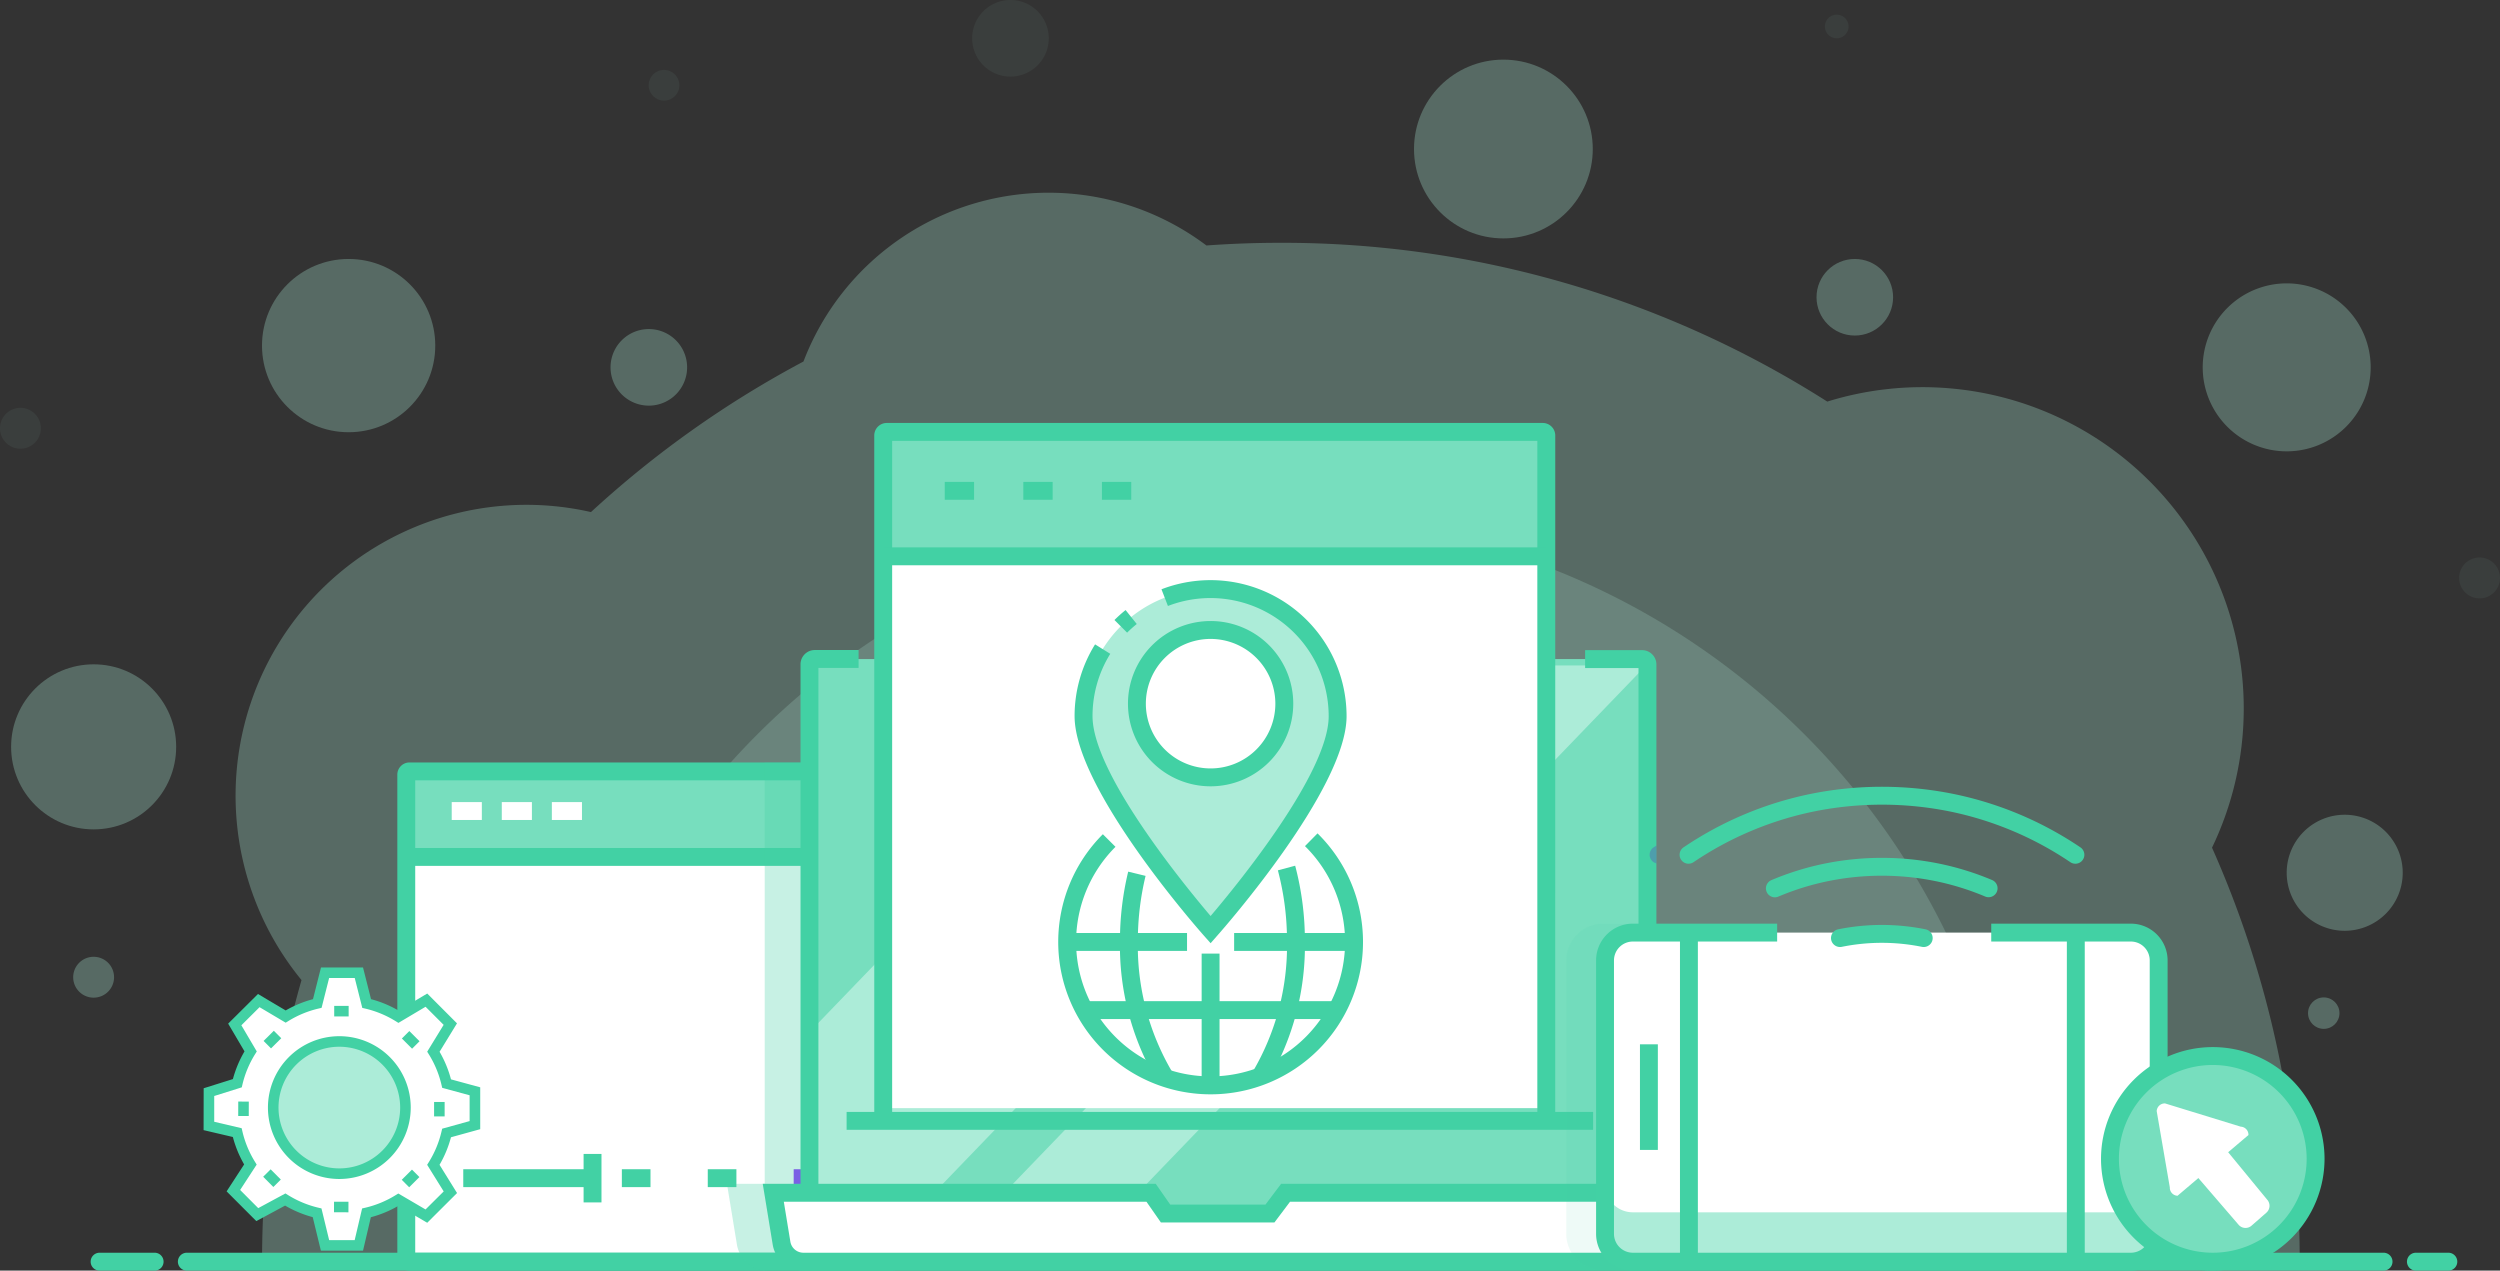 <svg xmlns="http://www.w3.org/2000/svg" viewBox="0 0 209.606 106.531"><rect x="0" y="0" width="209.606" height="106.531" fill="#333333" stroke="none"/><defs><style>.cls-1,.cls-5{opacity:0.3;}.cls-2,.cls-5{fill:#acecd8;}.cls-3{opacity:0.2;}.cls-4{fill:#b4eddb;}.cls-6{fill:#fff;}.cls-7{fill:#77debe;}.cls-8{fill:#42d1a4;}.cls-9{fill:#9130ff;}.cls-10{fill:#6d24bf;}</style></defs><g id="Layer_2" data-name="Layer 2"><g id="Layer_1-2" data-name="Layer 1"><g class="cls-1"><path class="cls-2" d="M192.813,105.781a85.111,85.111,0,0,0-7.352-34.71,26.937,26.937,0,0,0-32.258-37.4,85.01,85.01,0,0,0-45.81-13.314q-3.15,0-6.243.225A22,22,0,0,0,67.365,30.31,85.688,85.688,0,0,0,49.548,42.934,24.385,24.385,0,0,0,25.28,82.172a85.463,85.463,0,0,0-3.307,23.609Z"/></g><g class="cls-3"><path class="cls-4" d="M169.444,105.781a62.051,62.051,0,1,0-124.1,0Z"/></g><g class="cls-1"><path class="cls-2" d="M201.45,73.176a4.864,4.864,0,1,1-4.864-4.865A4.864,4.864,0,0,1,201.45,73.176Z"/></g><g class="cls-1"><circle class="cls-2" cx="126.048" cy="12.494" r="7.494"/></g><g class="cls-1"><path class="cls-2" d="M57.609,30.8a3.21,3.21,0,1,1-3.21-3.21A3.21,3.21,0,0,1,57.609,30.8Z"/></g><g class="cls-1"><circle class="cls-2" cx="155.512" cy="24.923" r="3.21"/></g><g class="cls-3"><path class="cls-5" d="M87.93,3.21A3.211,3.211,0,1,1,84.72,0,3.21,3.21,0,0,1,87.93,3.21Z"/></g><g class="cls-1"><circle class="cls-2" cx="194.829" cy="84.944" r="1.318"/></g><g class="cls-3"><path class="cls-5" d="M154.986,2.221a.99.99,0,1,1-.989-.99A.989.989,0,0,1,154.986,2.221Z"/></g><g class="cls-3"><circle class="cls-5" cx="55.673" cy="7.15" r="1.287"/></g><g class="cls-3"><path class="cls-5" d="M3.425,35.907a1.713,1.713,0,1,1-1.712-1.713A1.711,1.711,0,0,1,3.425,35.907Z"/></g><g class="cls-3"><path class="cls-5" d="M209.606,48.455a1.713,1.713,0,1,1-1.713-1.713A1.713,1.713,0,0,1,209.606,48.455Z"/></g><g class="cls-1"><circle class="cls-2" cx="29.23" cy="28.976" r="7.263"/></g><g class="cls-1"><path class="cls-2" d="M9.563,81.933A1.713,1.713,0,1,1,7.851,80.22,1.712,1.712,0,0,1,9.563,81.933Z"/></g><g class="cls-1"><path class="cls-2" d="M198.763,30.8a7.041,7.041,0,1,1-7.041-7.041A7.041,7.041,0,0,1,198.763,30.8Z"/></g><g class="cls-1"><circle class="cls-2" cx="7.851" cy="62.618" r="6.919"/></g><rect class="cls-6" x="34.043" y="64.675" width="40.931" height="41.106" rx="0.27"/><path class="cls-7" d="M74.7,71.847c.149,0,.27-.021.27-.047V64.723c0-.026-.121-.048-.27-.048H34.313c-.149,0-.27.022-.27.048V71.8c0,.026.121.047.27.047Z"/><path class="cls-8" d="M74.724,106.531H34.334a1.022,1.022,0,0,1-1.021-1.02V64.946a1.022,1.022,0,0,1,1.021-1.02h40.39a1.022,1.022,0,0,1,1.02,1.02v40.565A1.022,1.022,0,0,1,74.724,106.531Zm-39.911-1.5H74.244V65.426H34.813Z"/><rect class="cls-8" x="34.022" y="71.097" width="40.972" height="1.5"/><rect class="cls-6" x="37.873" y="67.249" width="2.525" height="1.5"/><rect class="cls-6" x="42.071" y="67.249" width="2.525" height="1.5"/><rect class="cls-6" x="46.269" y="67.249" width="2.525" height="1.5"/><rect class="cls-8" x="52.138" y="98.031" width="2.401" height="1.5"/><rect class="cls-8" x="59.341" y="98.031" width="2.401" height="1.5"/><rect class="cls-9" x="66.544" y="98.031" width="2.401" height="1.5"/><rect class="cls-8" x="38.841" y="98.031" width="11.297" height="1.5"/><rect class="cls-8" x="48.93" y="96.749" width="1.5" height="4.064"/><path class="cls-8" d="M199.843,106.531H15.665a.75.75,0,1,1,0-1.5H199.843a.75.75,0,1,1,0,1.5Z"/><path class="cls-8" d="M205.275,106.531h-2.719a.75.75,0,1,1,0-1.5h2.719a.75.75,0,1,1,0,1.5Z"/><path class="cls-8" d="M12.964,106.531H8.351a.75.75,0,0,1,0-1.5h4.613a.75.75,0,0,1,0,1.5Z"/><g class="cls-1"><path class="cls-8" d="M75.744,105.511V64.946a1.022,1.022,0,0,0-1.02-1.02H64.117V99.254H60.95l.834,5.088a2.605,2.605,0,0,0,2.579,2.189H74.724A1.022,1.022,0,0,0,75.744,105.511Z"/></g><rect class="cls-7" x="68.313" y="55.259" width="69.812" height="48.342" rx="0.159"/><path class="cls-6" d="M138.629,105.781H67.363a1.862,1.862,0,0,1-1.838-1.562L64.833,100H96.511l1.213,1.74h8.753l1.31-1.74h33.372l-.692,4.215A1.862,1.862,0,0,1,138.629,105.781Z"/><polygon class="cls-2" points="84.41 99.796 95.623 99.796 138.006 55.796 126.793 55.796 84.41 99.796"/><polygon class="cls-2" points="97.478 55.796 68.263 86.126 68.263 99.796 78.527 99.796 120.909 55.796 97.478 55.796"/><rect class="cls-8" x="70.981" y="93.226" width="62.588" height="1.5"/><path class="cls-6" d="M129.715,36.211H74.722a.3.3,0,0,0-.3.3V92.906h55.6V36.513A.3.3,0,0,0,129.715,36.211Z"/><path class="cls-7" d="M129.715,36.211H74.722c-.166,0-.3.025-.3.056V46.644h55.6V36.267C130.017,36.236,129.882,36.211,129.715,36.211Z"/><path class="cls-8" d="M130.393,94.12h-1.5V36.962H74.8V94.12H73.3V36.513a1.052,1.052,0,0,1,1.052-1.051h54.993a1.052,1.052,0,0,1,1.052,1.051Z"/><rect class="cls-8" x="79.209" y="40.403" width="2.459" height="1.5"/><rect class="cls-8" x="85.798" y="40.403" width="2.459" height="1.5"/><rect class="cls-8" x="92.387" y="40.403" width="2.46" height="1.5"/><rect class="cls-8" x="74.046" y="45.894" width="55.597" height="1.5"/><path class="cls-8" d="M138.875,100h-1.5V56.01H132.9v-1.5h4.777a1.2,1.2,0,0,1,1.2,1.2Z"/><path class="cls-8" d="M68.617,100h-1.5v-44.3a1.2,1.2,0,0,1,1.2-1.2h3.668v1.5H68.617Z"/><path class="cls-8" d="M138.629,106.531H67.363a2.605,2.605,0,0,1-2.579-2.189l-.834-5.088H96.9l1.212,1.74H106.1l1.311-1.74h34.629l-.834,5.087A2.605,2.605,0,0,1,138.629,106.531Zm-72.913-5.777.549,3.345a1.108,1.108,0,0,0,1.1.932h71.266a1.108,1.108,0,0,0,1.1-.934l.549-3.343H108.161l-1.31,1.74H97.332l-1.212-1.74Z"/><g class="cls-1"><path class="cls-10" d="M138.438,72.086a.738.738,0,0,0,.437.3V70.894c-.078.051-.158.1-.235.151A.75.75,0,0,0,138.438,72.086Z"/><g class="cls-1"><path class="cls-8" d="M141.208,104.341l.834-5.087h-3.167V77.441H134.4a3.084,3.084,0,0,0-3.08,3.08v22.93a3.084,3.084,0,0,0,3.08,3.08h4.23A2.605,2.605,0,0,0,141.208,104.341Z"/></g></g><rect class="cls-6" x="134.57" y="78.191" width="46.418" height="27.59" rx="2.709"/><path class="cls-2" d="M178.658,101.643H136.9a2.33,2.33,0,0,1-2.33-2.33v4.138a2.33,2.33,0,0,0,2.33,2.33h41.758a2.33,2.33,0,0,0,2.33-2.33V99.313A2.33,2.33,0,0,1,178.658,101.643Z"/><path class="cls-8" d="M178.657,106.531H136.9a3.084,3.084,0,0,1-3.08-3.08V80.521a3.084,3.084,0,0,1,3.08-3.08H149v1.5H136.9a1.582,1.582,0,0,0-1.58,1.58v22.93a1.582,1.582,0,0,0,1.58,1.58h41.758a1.582,1.582,0,0,0,1.58-1.58V80.521a1.582,1.582,0,0,0-1.58-1.58H166.95v-1.5h11.707a3.084,3.084,0,0,1,3.08,3.08v22.93A3.084,3.084,0,0,1,178.657,106.531Z"/><rect class="cls-8" x="140.853" y="78.191" width="1.5" height="27.59"/><rect class="cls-8" x="137.498" y="87.558" width="1.5" height="8.854"/><rect class="cls-8" x="173.29" y="78.191" width="1.5" height="27.59"/><path class="cls-8" d="M161.291,79.4a.837.837,0,0,1-.15-.014,16.919,16.919,0,0,0-6.725,0,.76.76,0,0,1-.885-.586.751.751,0,0,1,.586-.885,18.493,18.493,0,0,1,7.322,0,.75.75,0,0,1-.148,1.485Z"/><path class="cls-8" d="M148.808,75.233a.75.75,0,0,1-.292-1.44,23.558,23.558,0,0,1,4.467-1.387,24.116,24.116,0,0,1,9.59,0,23.622,23.622,0,0,1,4.469,1.387.75.75,0,0,1-.584,1.381,22.222,22.222,0,0,0-4.186-1.3,22.591,22.591,0,0,0-8.988,0,22.135,22.135,0,0,0-4.184,1.3A.736.736,0,0,1,148.808,75.233Z"/><path class="cls-8" d="M174,72.416a.748.748,0,0,1-.419-.129,28.129,28.129,0,0,0-10.1-4.252,28.74,28.74,0,0,0-11.391,0,28.124,28.124,0,0,0-10.1,4.252.749.749,0,1,1-.839-1.242,29.611,29.611,0,0,1,10.642-4.479,30.186,30.186,0,0,1,11.992,0,29.626,29.626,0,0,1,10.643,4.479A.75.75,0,0,1,174,72.416Z"/><circle class="cls-7" cx="185.525" cy="97.161" r="8.62" transform="translate(-14.364 159.644) rotate(-45)"/><path class="cls-8" d="M185.525,106.531a9.37,9.37,0,1,1,9.37-9.37A9.38,9.38,0,0,1,185.525,106.531Zm0-17.24a7.87,7.87,0,1,0,7.87,7.87A7.879,7.879,0,0,0,185.525,89.291Z"/><path class="cls-8" d="M101.5,91.751a12.774,12.774,0,0,1-9.034-21.807L93.526,71a11.275,11.275,0,1,0,15.886-.059l1.053-1.069A12.775,12.775,0,0,1,101.5,91.751Z"/><path class="cls-8" d="M106.306,90.652l-1.271-.8a20.815,20.815,0,0,0,2.87-10.912,23.048,23.048,0,0,0-.765-5.968l1.45-.389a24.6,24.6,0,0,1,.815,6.357A22.319,22.319,0,0,1,106.306,90.652Z"/><path class="cls-8" d="M97,90.652a22.311,22.311,0,0,1-3.1-11.707,24.722,24.722,0,0,1,.691-5.865l1.457.356a23.253,23.253,0,0,0-.648,5.509A20.807,20.807,0,0,0,98.27,89.857Z"/><rect class="cls-8" x="100.749" y="79.952" width="1.5" height="11.05"/><rect class="cls-8" x="103.473" y="78.226" width="10.051" height="1.5"/><rect class="cls-8" x="89.473" y="78.226" width="10.051" height="1.5"/><rect class="cls-8" x="90.918" y="83.94" width="20.954" height="1.5"/><path class="cls-2" d="M101.5,49.393A10.654,10.654,0,0,0,90.845,60.047c0,5.884,10.654,17.9,10.654,17.9s10.654-12.019,10.654-17.9A10.654,10.654,0,0,0,101.5,49.393Zm0,15.784A6.18,6.18,0,1,1,107.678,59,6.179,6.179,0,0,1,101.5,65.177Z"/><path class="cls-8" d="M101.5,79.08l-.561-.633c-.443-.5-10.843-12.3-10.843-18.4a11.371,11.371,0,0,1,1.718-6.022l1.273.793A9.882,9.882,0,0,0,91.6,60.047c0,4.78,7.731,14.2,9.9,16.754,2.173-2.553,9.9-11.974,9.9-16.754a9.911,9.911,0,0,0-13.478-9.24l-.541-1.4A11.409,11.409,0,0,1,112.9,60.047c0,6.1-10.4,17.9-10.843,18.4Zm0-13.153a6.929,6.929,0,1,1,6.93-6.93A6.937,6.937,0,0,1,101.5,65.927Zm0-12.358A5.429,5.429,0,1,0,106.929,59,5.434,5.434,0,0,0,101.5,53.569Zm-7-.525-1.061-1.06a11.526,11.526,0,0,1,.933-.836l.937,1.17A10.1,10.1,0,0,0,94.5,53.044Z"/><path class="cls-6" d="M180.823,93.161l1.1,6.395a.677.677,0,0,0,.647.7l1.746-1.485L187.7,102.7a.766.766,0,0,0,1.08.059l1.248-1.093a.768.768,0,0,0,.059-1.081l-3.272-3.98,1.7-1.442a.676.676,0,0,0-.647-.7l-6.341-1.949A.676.676,0,0,0,180.823,93.161Z"/><path class="cls-6" d="M39.908,94.34l0-2.837-2.375-.647a8.939,8.939,0,0,0-1.107-2.673l1.418-2.314L35.84,83.862,33.5,85.254a8.933,8.933,0,0,0-2.673-1.109l-.653-2.578H27.339l-.651,2.578a8.952,8.952,0,0,0-2.651,1.1L21.782,83.9l-2.011,2L21.1,88.162a8.954,8.954,0,0,0-1.115,2.67l-2.378.747L17.6,94.415l2.375.557a8.945,8.945,0,0,0,1.1,2.675l-1.425,2.19,2,2.009,2.346-1.266a8.956,8.956,0,0,0,2.671,1.113l.663,2.73,2.836,0,.641-2.728a8.943,8.943,0,0,0,2.674-1.106l2.349,1.376,2.008-2-1.426-2.3A8.931,8.931,0,0,0,37.532,95Z"/><circle class="cls-2" cx="28.451" cy="92.863" r="5.544" transform="translate(-57.331 47.317) rotate(-45)"/><path class="cls-8" d="M28.451,98.849a5.986,5.986,0,1,1,5.986-5.986A5.992,5.992,0,0,1,28.451,98.849Zm0-11.088a5.1,5.1,0,1,0,5.1,5.1A5.108,5.108,0,0,0,28.451,87.761Z"/><path class="cls-8" d="M30.436,104.861l-3.533-.005-.683-2.808a9.367,9.367,0,0,1-2.316-.968l-2.415,1.3L19,99.887l1.469-2.259a9.345,9.345,0,0,1-.946-2.3l-2.454-.575.007-3.511,2.451-.77A9.4,9.4,0,0,1,20.5,88.15l-1.37-2.327,2.5-2.484,2.323,1.379a9.391,9.391,0,0,1,2.289-.946l.67-2.655h3.525l.672,2.655a9.386,9.386,0,0,1,2.31.959L35.821,83.3l2.494,2.5-1.46,2.383a9.324,9.324,0,0,1,.957,2.313l2.451.667,0,3.51-2.452.678a9.307,9.307,0,0,1-.959,2.311l1.468,2.366-2.5,2.492L33.4,101.1a9.4,9.4,0,0,1-2.307.956Zm-2.839-.887,2.14,0,.623-2.654.267-.062a8.517,8.517,0,0,0,2.542-1.052l.226-.14,2.284,1.338L37.2,99.892,35.813,97.66l.145-.233a8.481,8.481,0,0,0,1.055-2.54l.061-.255,2.3-.637,0-2.163-2.3-.627-.06-.256a8.478,8.478,0,0,0-1.053-2.542l-.143-.231,1.378-2.25-1.516-1.517-2.275,1.353-.228-.141a8.508,8.508,0,0,0-2.541-1.055l-.261-.061L29.743,82H27.594l-.632,2.5-.261.061a8.492,8.492,0,0,0-2.521,1.043l-.228.14-2.19-1.3-1.525,1.518,1.292,2.194-.141.227a8.47,8.47,0,0,0-1.06,2.539l-.058.244-2.309.725,0,2.162,2.3.539.062.268a8.508,8.508,0,0,0,1.05,2.542l.147.239L20.134,99.77l1.517,1.522,2.28-1.231.218.136a8.54,8.54,0,0,0,2.54,1.058l.263.062Z"/><rect class="cls-8" x="28.021" y="84.336" width="1.21" height="0.884"/><rect class="cls-8" x="33.993" y="86.581" width="0.883" height="1.21" transform="translate(-51.54 49.829) rotate(-44.963)"/><rect class="cls-8" x="36.395" y="92.392" width="0.884" height="1.21"/><rect class="cls-8" x="33.818" y="98.362" width="1.21" height="0.883" transform="translate(-59.72 53.151) rotate(-44.922)"/><rect class="cls-8" x="28.168" y="100.594" width="0.884" height="1.21" transform="translate(-72.651 129.592) rotate(-89.877)"/><rect class="cls-8" x="22.364" y="98.174" width="0.883" height="1.21" transform="translate(-63.033 44.842) rotate(-44.856)"/><rect class="cls-8" x="19.811" y="92.522" width="1.21" height="0.884" transform="translate(-72.614 113.076) rotate(-89.813)"/><rect class="cls-8" x="22.236" y="86.72" width="1.21" height="0.883" transform="translate(-54.773 41.391) rotate(-44.787)"/></g></g></svg>